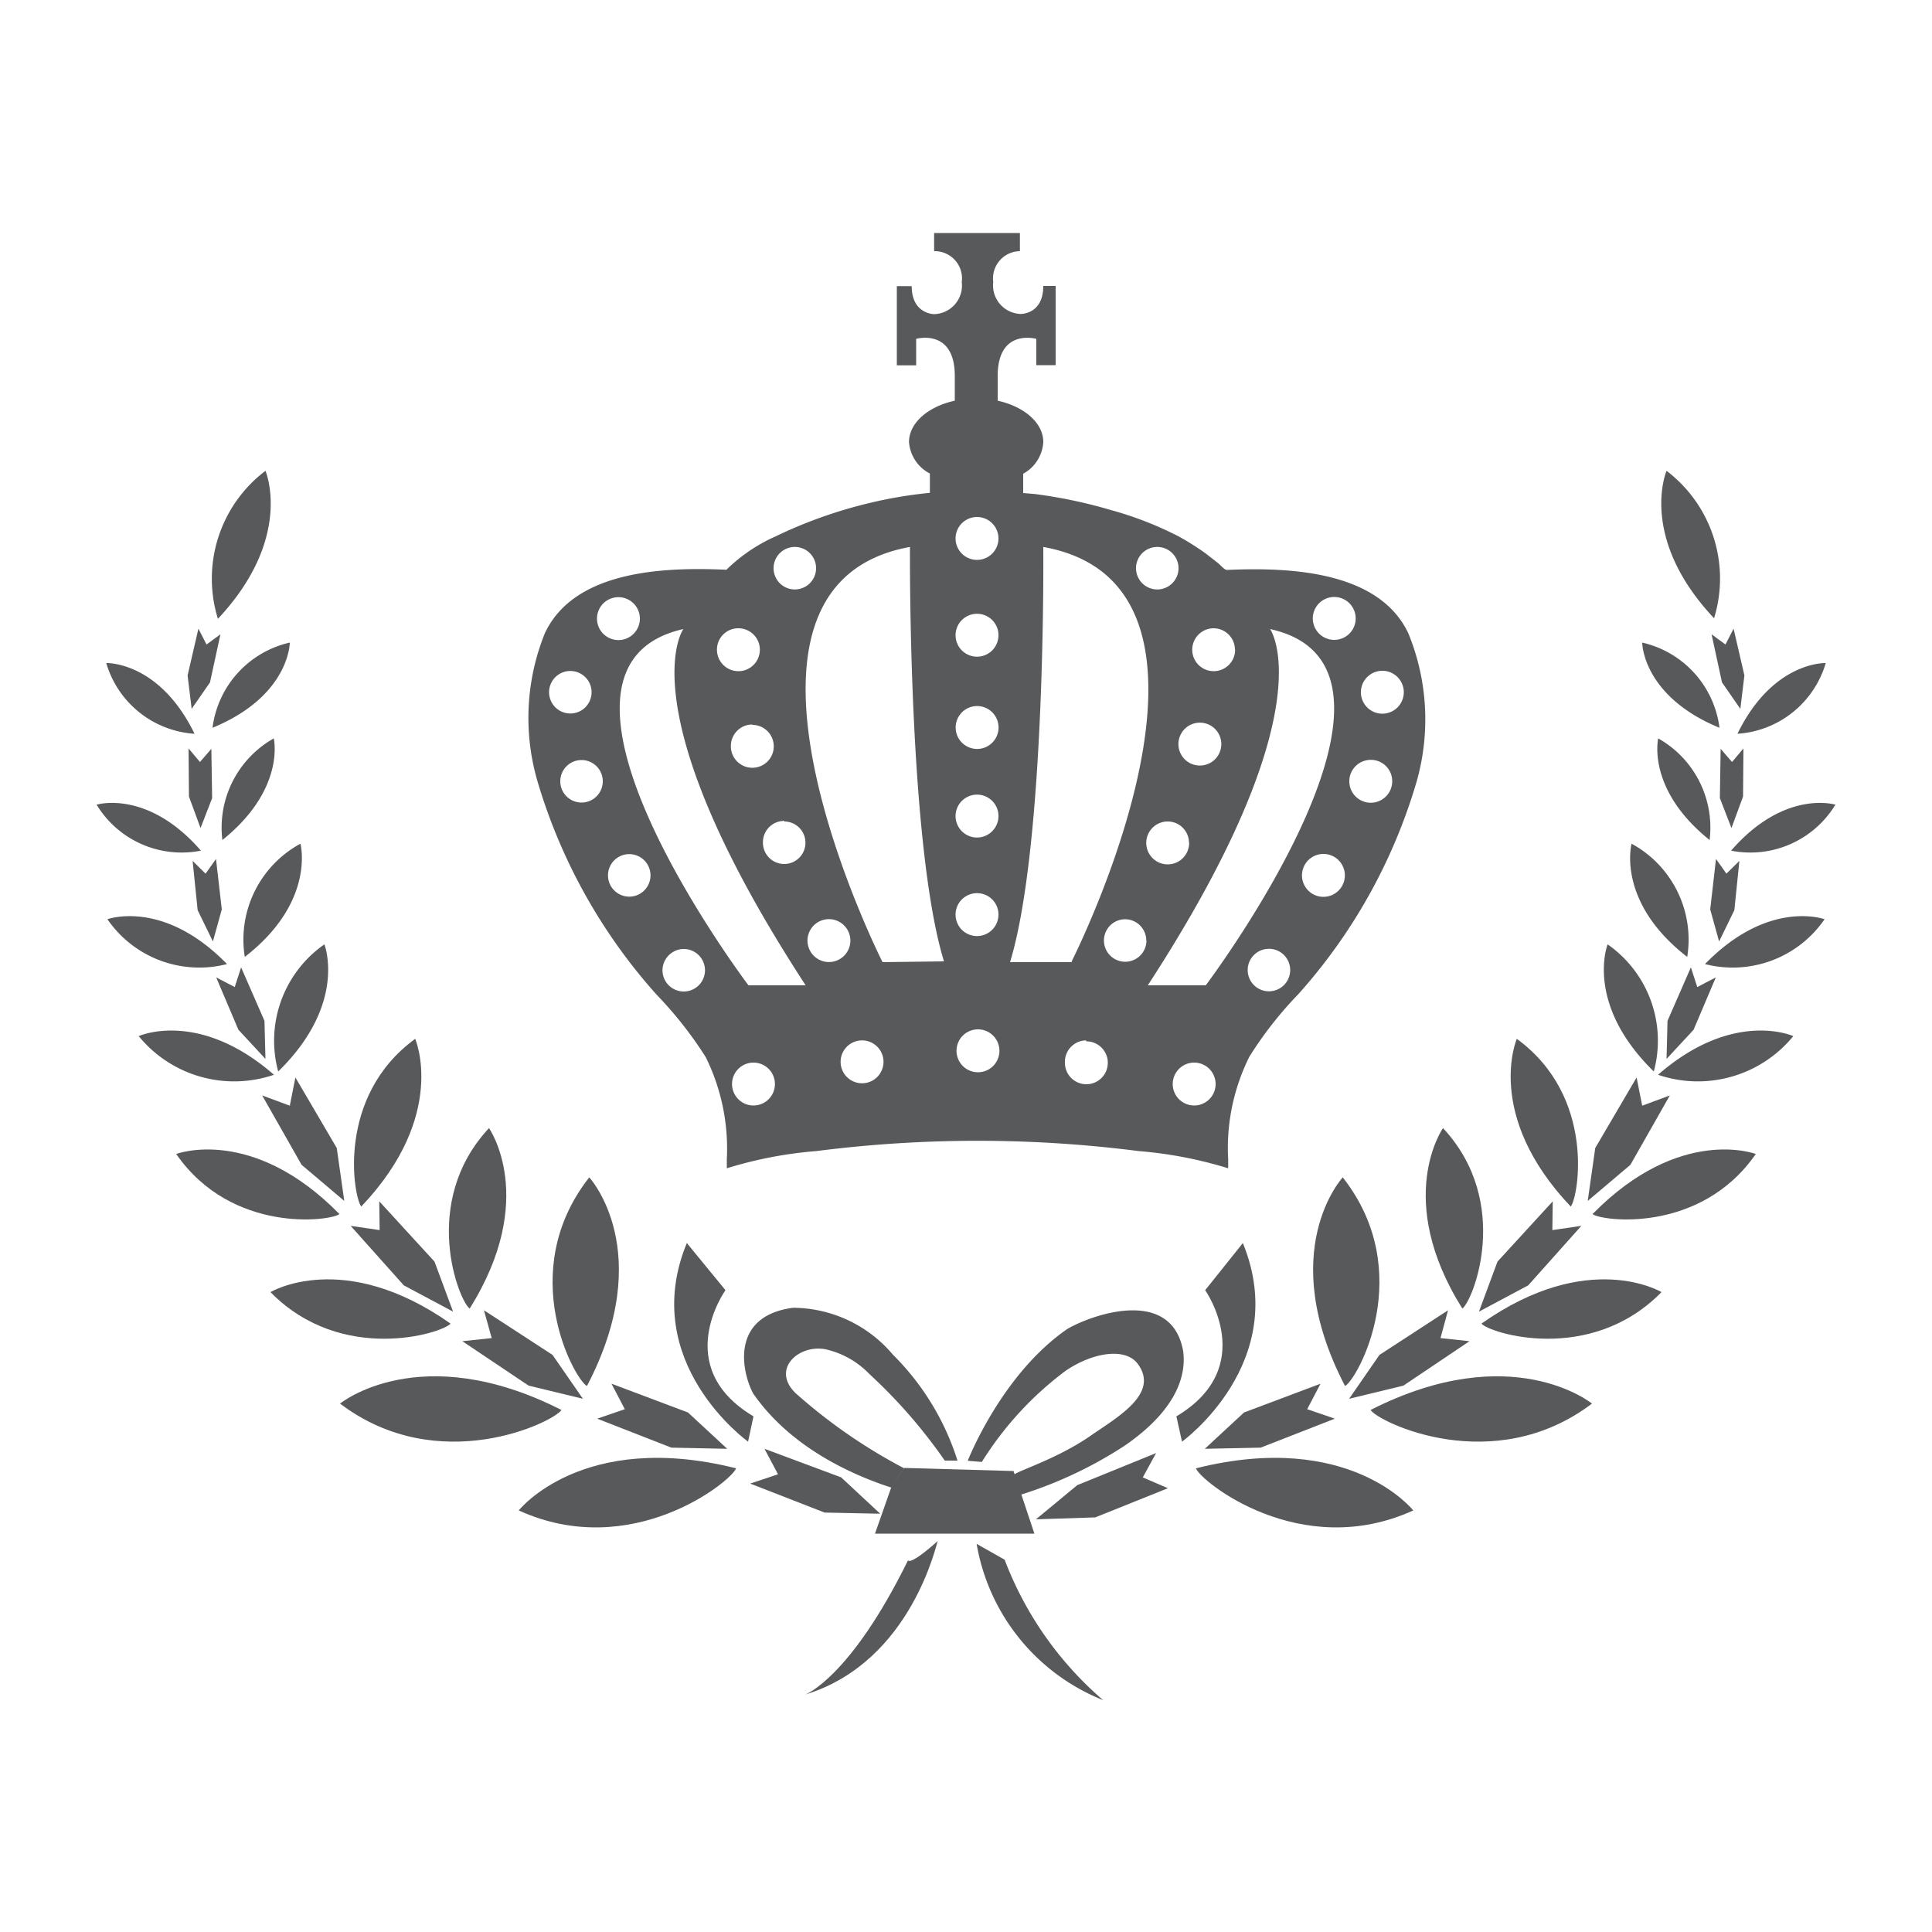 <svg id="Layer_1" data-name="Layer 1" xmlns="http://www.w3.org/2000/svg" viewBox="0 0 100 100"><defs><style>.cls-1{fill:#fff;}.cls-2{fill:#58595b;}</style></defs><rect class="cls-1" width="100" height="100"/><path class="cls-2" d="M41.68,87.71S44,86.86,47,80.76c0,0,.06.32,1.54-1C48.5,79.72,47.25,86,41.68,87.71Z"/><path class="cls-2" d="M57.1,88A18,18,0,0,1,52,80.73l-1.45-.82A10.64,10.64,0,0,0,57.1,88Z"/><polygon class="cls-2" points="45.29 79.38 46.14 76.96 46.8 75.98 52.46 76.14 53.54 79.38 45.29 79.38"/><path class="cls-2" d="M46.14,77c-1.54-.5-5.07-1.85-7.16-4.88-.59-1.11-1.2-4,2.07-4.43a6.8,6.8,0,0,1,5.16,2.42,13.44,13.44,0,0,1,3.35,5.49H48.9A26.86,26.86,0,0,0,45,71.12a4.52,4.52,0,0,0-2.31-1.29c-1.4-.23-2.77,1.06-1.51,2.28A28,28,0,0,0,46.8,76Z"/><polygon class="cls-2" points="45.56 78.35 43.54 76.47 39.57 74.99 40.27 76.31 38.83 76.79 42.68 78.29 45.56 78.35"/><polygon class="cls-2" points="53.62 78.64 55.76 76.87 59.84 75.21 59.15 76.47 60.45 77.03 56.69 78.54 53.62 78.64"/><path class="cls-2" d="M50.09,75.61s1.73-4.46,5.15-6.82c1.22-.72,5.39-2.23,6,1.14.14,1.06-.13,2.89-3,4.88a21.6,21.6,0,0,1-5.42,2.56s-.27-.84-.35-1,2.13-.77,4-2.07c1.31-.92,3.59-2.16,2.41-3.72-.63-.83-2.29-.6-3.72.37a17.28,17.28,0,0,0-4.34,4.72Z"/><polygon class="cls-2" points="37.64 74.99 35.61 73.11 31.65 71.62 32.34 72.94 30.91 73.43 34.75 74.93 37.64 74.99"/><polygon class="cls-2" points="30.17 72.4 28.6 70.13 25.05 67.82 25.45 69.26 23.93 69.42 27.36 71.72 30.17 72.4"/><polygon class="cls-2" points="23.45 67.89 22.49 65.3 19.63 62.18 19.65 63.67 18.15 63.45 20.9 66.53 23.45 67.89"/><polygon class="cls-2" points="17.82 62.16 17.43 59.42 15.29 55.77 15 57.23 13.57 56.7 15.61 60.29 17.82 62.16"/><polygon class="cls-2" points="13.74 54.81 13.69 52.84 12.48 50.07 12.15 51.09 11.19 50.59 12.34 53.3 13.74 54.81"/><polygon class="cls-2" points="11.02 48.73 11.48 47.07 11.18 44.46 10.64 45.22 9.97 44.56 10.23 47.11 11.02 48.73"/><polygon class="cls-2" points="10.38 42.86 10.98 41.31 10.94 38.76 10.35 39.44 9.76 38.74 9.78 41.23 10.38 42.86"/><polygon class="cls-2" points="9.92 36.69 10.87 35.32 11.41 32.83 10.69 33.36 10.27 32.54 9.71 34.96 9.92 36.69"/><path class="cls-2" d="M26.85,78.18S30.14,74,38.1,76C37.86,76.67,32.69,80.84,26.85,78.18Z"/><path class="cls-2" d="M30.5,60.94s3.53,3.82-.12,10.8C29.74,71.4,26.65,65.84,30.5,60.94Z"/><path class="cls-2" d="M17.6,72.65s4.14-3.39,11.46.33C28.67,73.6,22.71,76.52,17.6,72.65Z"/><path class="cls-2" d="M14,66.88s3.78-2.28,9.32,1.63C22.92,69,17.7,70.65,14,66.88Z"/><path class="cls-2" d="M9.12,59.73s3.93-1.5,8.45,3.11C17.13,63.2,12,63.89,9.12,59.73Z"/><path class="cls-2" d="M7.18,53.63s3.09-1.41,7,2A6.38,6.38,0,0,1,7.18,53.63Z"/><path class="cls-2" d="M5.56,47.58s2.89-1.07,6.19,2.32A5.77,5.77,0,0,1,5.56,47.58Z"/><path class="cls-2" d="M5,41.65s2.63-.81,5.4,2.38A5.15,5.15,0,0,1,5,41.65Z"/><path class="cls-2" d="M5.5,34.32s2.73-.11,4.57,3.66A5.11,5.11,0,0,1,5.5,34.32Z"/><path class="cls-2" d="M13.74,24.37s1.48,3.45-2.46,7.66A7,7,0,0,1,13.74,24.37Z"/><path class="cls-2" d="M15,33.26s0,2.76-4,4.41A5.19,5.19,0,0,1,15,33.26Z"/><path class="cls-2" d="M14.17,38.22s.63,2.62-2.66,5.26A5.3,5.3,0,0,1,14.17,38.22Z"/><path class="cls-2" d="M15.55,43.67s.81,3-2.88,5.86A5.65,5.65,0,0,1,15.55,43.67Z"/><path class="cls-2" d="M16.79,48.88S18,51.94,14.4,55.46A6.08,6.08,0,0,1,16.79,48.88Z"/><path class="cls-2" d="M21.49,53.77s1.71,3.94-2.79,8.68C18.31,62,17.36,56.78,21.49,53.77Z"/><path class="cls-2" d="M25.31,58.39s2.57,3.65-1,9.34C23.77,67.36,21.71,62.26,25.31,58.39Z"/><polygon class="cls-2" points="62.36 74.99 64.39 73.11 68.35 71.62 67.66 72.94 69.09 73.43 65.25 74.93 62.36 74.99"/><polygon class="cls-2" points="69.83 72.4 71.4 70.13 74.95 67.82 74.56 69.26 76.06 69.42 72.64 71.72 69.83 72.4"/><polygon class="cls-2" points="76.55 67.89 77.51 65.3 80.37 62.18 80.35 63.67 81.85 63.45 79.1 66.53 76.55 67.89"/><polygon class="cls-2" points="82.18 62.16 82.57 59.42 84.71 55.77 85 57.23 86.43 56.7 84.39 60.29 82.18 62.16"/><polygon class="cls-2" points="86.26 54.81 86.31 52.84 87.52 50.07 87.85 51.09 88.81 50.59 87.66 53.3 86.26 54.81"/><polygon class="cls-2" points="88.98 48.73 88.52 47.07 88.82 44.46 89.36 45.22 90.03 44.56 89.77 47.11 88.98 48.73"/><polygon class="cls-2" points="89.62 42.86 89.02 41.31 89.06 38.76 89.65 39.44 90.24 38.74 90.22 41.23 89.62 42.86"/><polygon class="cls-2" points="90.08 36.69 89.13 35.32 88.59 32.83 89.31 33.36 89.73 32.54 90.29 34.96 90.08 36.69"/><path class="cls-2" d="M73.15,78.18S69.86,74,61.9,76C62.14,76.67,67.31,80.84,73.15,78.18Z"/><path class="cls-2" d="M69.62,71.74c-3.65-7-.12-10.8-.12-10.8C73.35,65.84,70.26,71.4,69.62,71.74Z"/><path class="cls-2" d="M82.4,72.65s-4.14-3.39-11.46.33C71.33,73.6,77.29,76.52,82.4,72.65Z"/><path class="cls-2" d="M86,66.88s-3.78-2.28-9.32,1.63C77.08,69,82.3,70.65,86,66.88Z"/><path class="cls-2" d="M90.88,59.73s-3.93-1.5-8.45,3.11C82.87,63.2,88,63.89,90.88,59.73Z"/><path class="cls-2" d="M92.82,53.63s-3.09-1.41-7,2A6.38,6.38,0,0,0,92.82,53.63Z"/><path class="cls-2" d="M94.44,47.58s-2.89-1.07-6.19,2.32A5.77,5.77,0,0,0,94.44,47.58Z"/><path class="cls-2" d="M95,41.65s-2.63-.81-5.4,2.38A5.15,5.15,0,0,0,95,41.65Z"/><path class="cls-2" d="M94.5,34.32s-2.73-.11-4.57,3.66A5.11,5.11,0,0,0,94.5,34.32Z"/><path class="cls-2" d="M86.26,24.37S84.78,27.82,88.72,32A7,7,0,0,0,86.26,24.37Z"/><path class="cls-2" d="M85,33.26s0,2.76,4,4.41A5.19,5.19,0,0,0,85,33.26Z"/><path class="cls-2" d="M85.83,38.22s-.63,2.62,2.66,5.26A5.3,5.3,0,0,0,85.83,38.22Z"/><path class="cls-2" d="M84.45,43.67s-.81,3,2.88,5.86A5.65,5.65,0,0,0,84.45,43.67Z"/><path class="cls-2" d="M83.21,48.88S82,51.94,85.6,55.46A6.08,6.08,0,0,0,83.21,48.88Z"/><path class="cls-2" d="M78.51,53.77s-1.71,3.94,2.79,8.68C81.69,62,82.64,56.78,78.51,53.77Z"/><path class="cls-2" d="M74.69,58.39s-2.57,3.65,1,9.34C76.23,67.36,78.29,62.26,74.69,58.39Z"/><path class="cls-2" d="M39,73.31l-.28,1.31S33,70.52,35.55,64.34l2,2.44S34.7,70.75,39,73.31Z"/><path class="cls-2" d="M60.89,73.31l.29,1.31s5.68-4.1,3.15-10.28l-1.95,2.44S65.18,70.75,60.89,73.31Z"/><path class="cls-2" d="M72.9,32.79c-1.54-3.28-6.25-3.43-9.4-3.29-.12,0-.37-.29-.46-.36l-.67-.52A14,14,0,0,0,61,27.76,18.2,18.2,0,0,0,57.5,26.4a25.32,25.32,0,0,0-3.94-.83l-.6-.05v-1A2,2,0,0,0,54,22.88c0-1-1-1.84-2.36-2.14V19.46c0-2.49,2-1.92,2-1.92V18.9h1V14.8H54c0,1.48-1.17,1.45-1.17,1.45a1.48,1.48,0,0,1-1.42-1.66A1.41,1.41,0,0,1,52.79,13v-.94H48.35V13a1.41,1.41,0,0,1,1.43,1.6,1.48,1.48,0,0,1-1.43,1.66s-1.16,0-1.16-1.45h-.77v4.1h1V17.54s2-.57,2,1.92v1.28c-1.38.3-2.37,1.15-2.37,2.14a2,2,0,0,0,1.08,1.63v1a22.72,22.72,0,0,0-3.06.51,24,24,0,0,0-4.94,1.75,8.59,8.59,0,0,0-2.53,1.72c-3.16-.14-7.86,0-9.4,3.29a11.7,11.7,0,0,0-.38,7.66A28.75,28.75,0,0,0,34,51.5a20.16,20.16,0,0,1,2.53,3.22A10.69,10.69,0,0,1,37.62,60c0,.16,0,.31,0,.47a21.34,21.34,0,0,1,4.63-.89,65.66,65.66,0,0,1,16.69,0,21.57,21.57,0,0,1,4.63.89l0-.47a10.59,10.59,0,0,1,1.1-5.31,19.55,19.55,0,0,1,2.52-3.22,28.49,28.49,0,0,0,6.13-11A11.76,11.76,0,0,0,72.9,32.79ZM38.74,51s-12.4-16.41-3.37-18.44c0,0-3,4.13,6.33,18.44Zm6.94-1.2S35.84,30.34,47.1,28.31c0,0-.11,15.35,1.76,21.45Zm9.79,0H52.28C54.15,43.66,54,28.31,54,28.31,65.31,30.34,55.47,49.76,55.47,49.76ZM62.41,51h-3c9.31-14.31,6.33-18.44,6.33-18.44C74.8,34.55,62.41,51,62.41,51Zm7.76-19a1.11,1.11,0,1,1-1.1-1.1A1.11,1.11,0,0,1,70.17,32Zm2.49,3.82a1.11,1.11,0,1,1-1.11-1.1A1.11,1.11,0,0,1,72.66,35.83Zm-.6,4.61a1.11,1.11,0,1,1-1.1-1.1A1.1,1.1,0,0,1,72.06,40.44Zm-2.45,4.87a1.11,1.11,0,1,1-1.11-1.1A1.11,1.11,0,0,1,69.61,45.31Zm-2.83,4.91a1.1,1.1,0,1,1-1.1-1.1A1.1,1.1,0,0,1,66.78,50.22ZM61,29.41a1.1,1.1,0,1,1-1.1-1.1A1.1,1.1,0,0,1,61,29.41Zm2.93,4.21a1.11,1.11,0,1,1-1.1-1.1A1.11,1.11,0,0,1,63.92,33.62Zm-.72,5a1.11,1.11,0,0,1-2.21,0,1.11,1.11,0,1,1,2.21,0Zm-1.66,5a1.11,1.11,0,1,1-1.1-1.1A1.1,1.1,0,0,1,61.54,43.59Zm-2.21,5.07a1.1,1.1,0,1,1-1.1-1.11A1.1,1.1,0,0,1,59.33,48.66ZM32,30.91a1.11,1.11,0,1,1-1.1,1.1A1.11,1.11,0,0,1,32,30.91Zm-2.48,3.82a1.1,1.1,0,1,1-1.1,1.1A1.1,1.1,0,0,1,29.48,34.73Zm.6,4.61A1.1,1.1,0,1,1,29,40.44,1.1,1.1,0,0,1,30.08,39.34Zm2.45,4.87a1.1,1.1,0,1,1-1.1,1.1A1.1,1.1,0,0,1,32.53,44.21Zm2.82,4.91a1.1,1.1,0,1,1-1.1,1.1A1.11,1.11,0,0,1,35.35,49.12Zm15.22,4.16a1.11,1.11,0,1,1-1.1,1.1A1.11,1.11,0,0,1,50.57,53.28Zm-6,.57a1.11,1.11,0,1,1-1.1,1.1A1.11,1.11,0,0,1,44.62,53.85ZM39,55a1.11,1.11,0,1,1-1.11,1.11A1.11,1.11,0,0,1,39,55Zm17.22-1.1a1.11,1.11,0,1,1-1.1,1.1A1.11,1.11,0,0,1,56.22,53.85ZM61.8,55a1.11,1.11,0,1,1-1.1,1.11A1.11,1.11,0,0,1,61.8,55ZM41.14,28.31a1.1,1.1,0,1,1-1.1,1.1A1.1,1.1,0,0,1,41.14,28.31Zm-2.92,4.21a1.11,1.11,0,1,1-1.11,1.1A1.1,1.1,0,0,1,38.22,32.52Zm.72,5a1.11,1.11,0,1,1-1.11,1.11A1.11,1.11,0,0,1,38.94,37.5Zm1.66,5a1.1,1.1,0,1,1-1.11,1.1A1.1,1.1,0,0,1,40.6,42.49Zm2.2,5.06a1.11,1.11,0,1,1,0,2.21,1.11,1.11,0,0,1,0-2.21Zm8.88-19.71a1.11,1.11,0,1,1-1.11-1.11A1.11,1.11,0,0,1,51.68,27.84Zm0,5a1.11,1.11,0,1,1-1.11-1.1A1.11,1.11,0,0,1,51.68,32.82Zm0,4.68a1.11,1.11,0,1,1-2.21,0,1.11,1.11,0,0,1,2.21,0Zm0,4.69a1.11,1.11,0,1,1-1.11-1.11A1.11,1.11,0,0,1,51.68,42.19Zm0,5.09a1.11,1.11,0,1,1-1.11-1.1A1.11,1.11,0,0,1,51.68,47.28Z"/></svg>